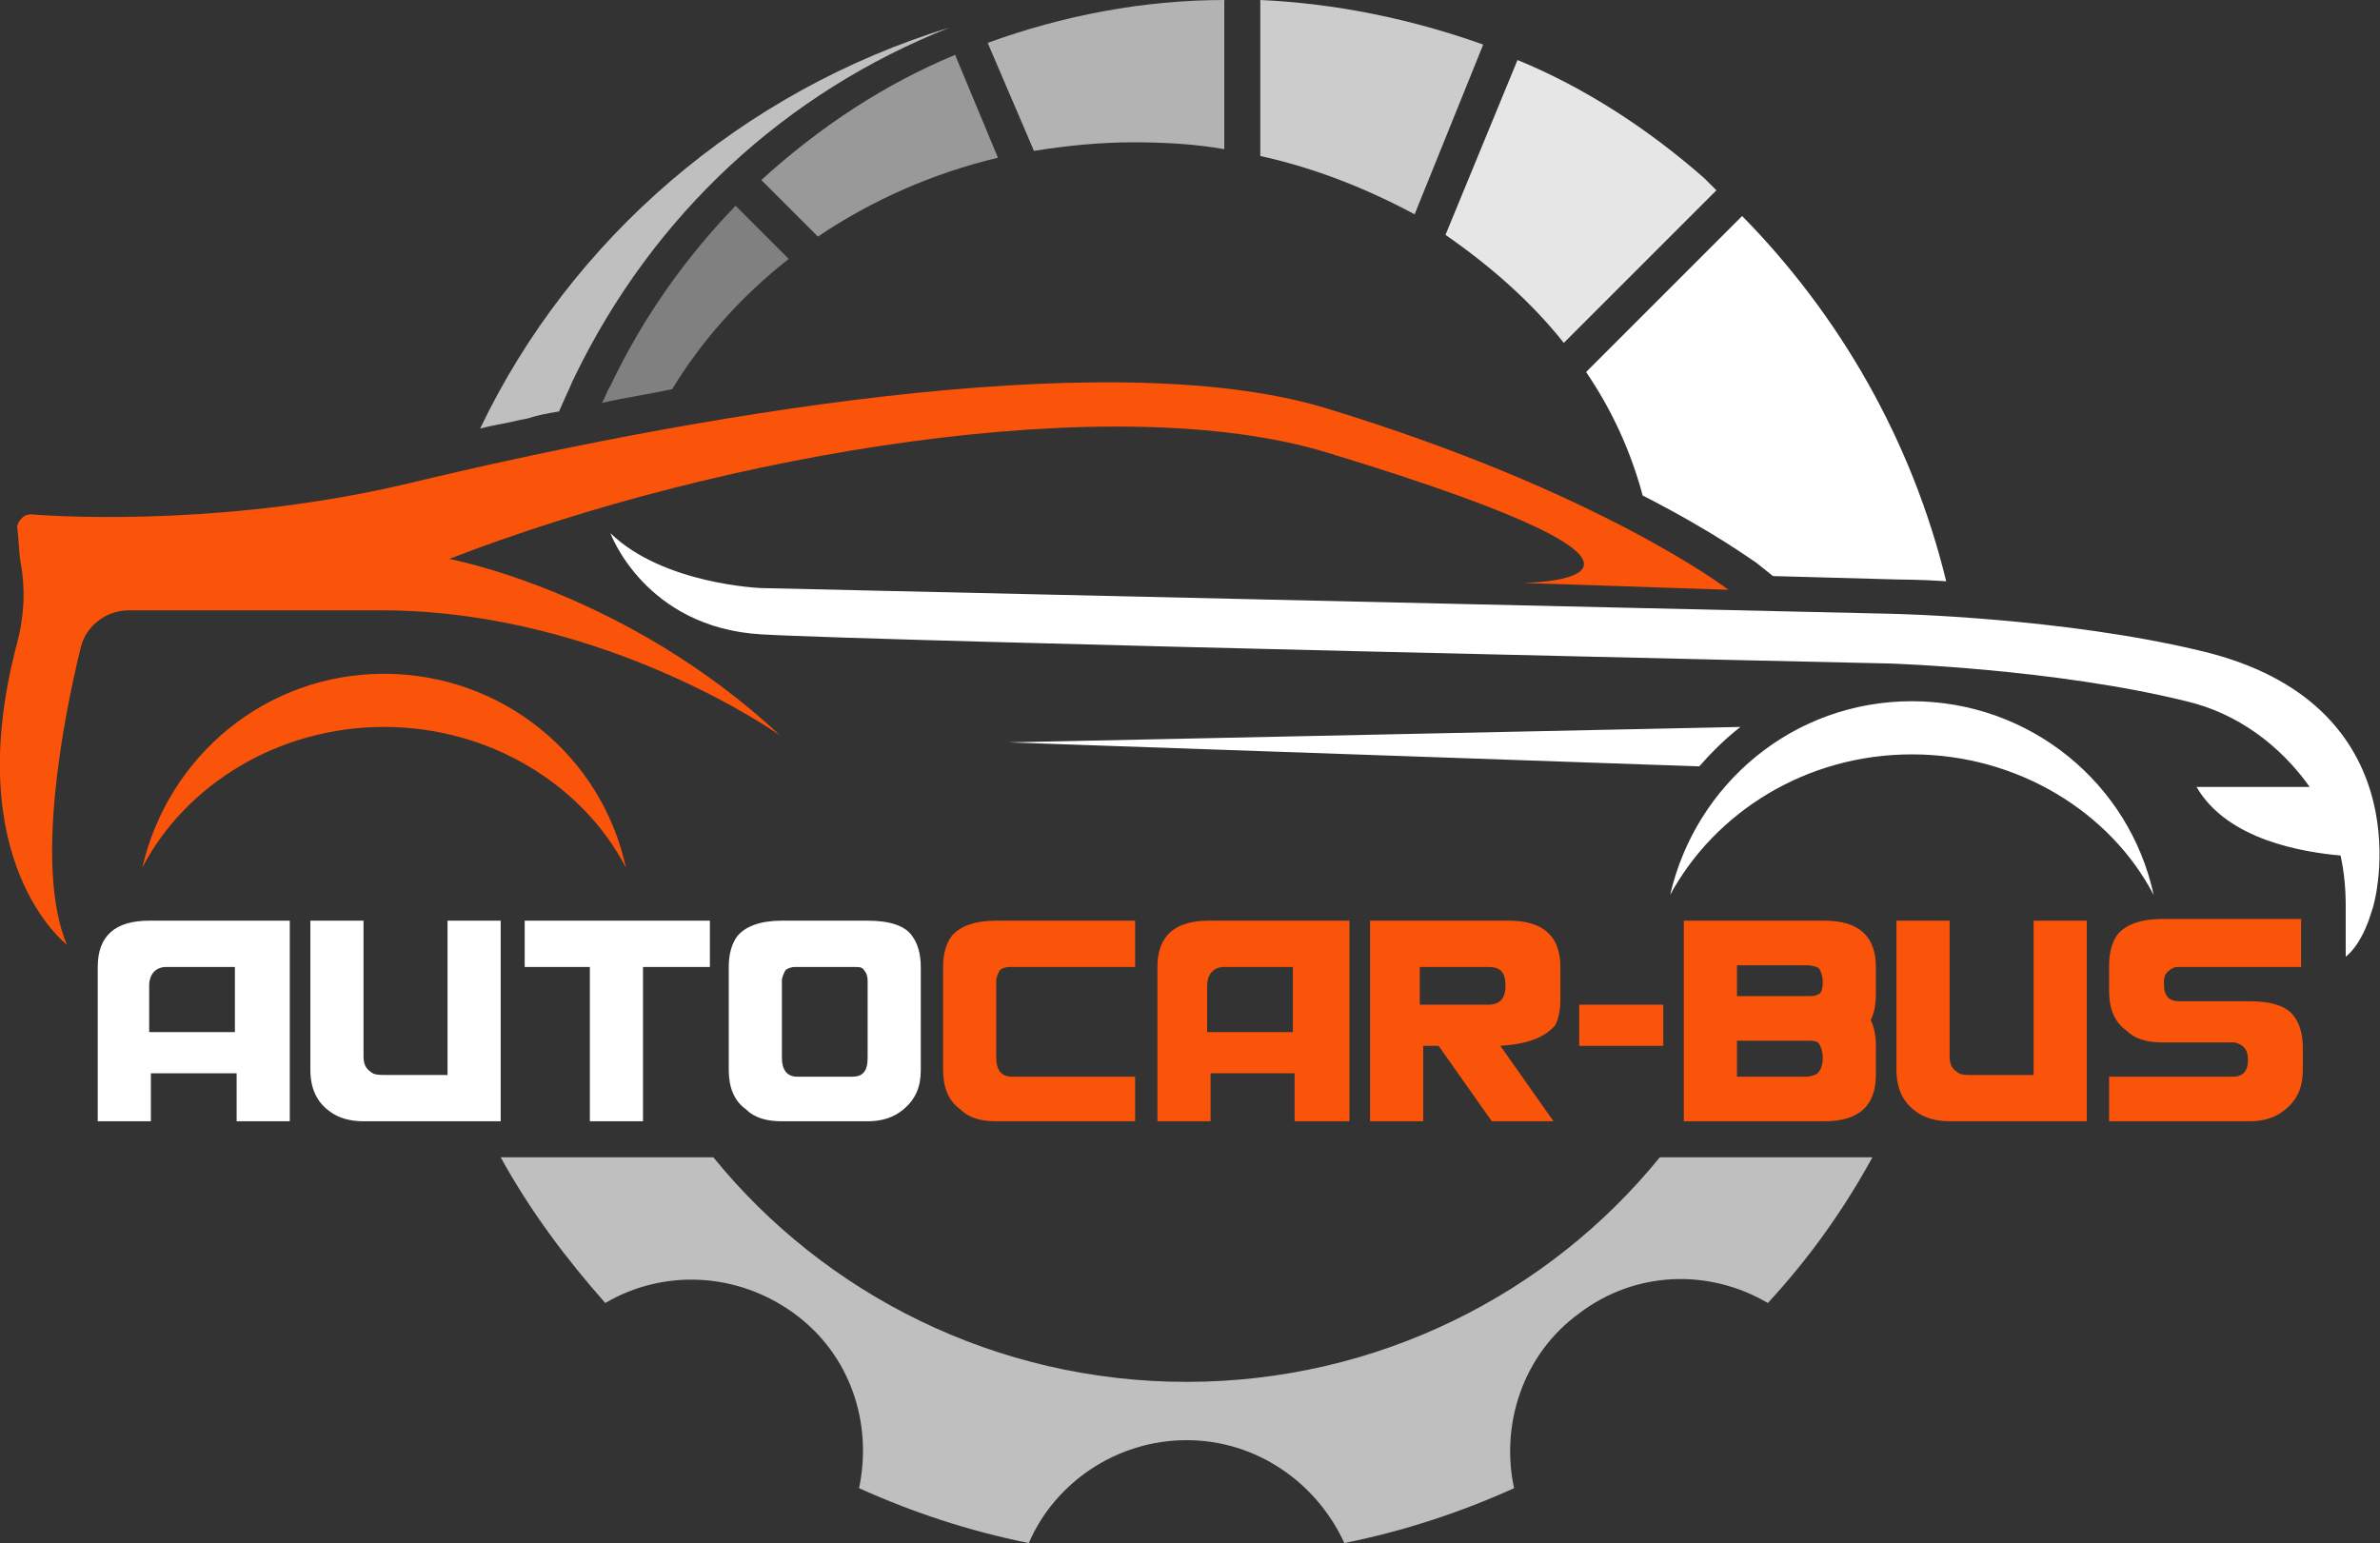 <?xml version="1.0" encoding="utf-8"?>
<!-- Generator: Adobe Illustrator 26.2.1, SVG Export Plug-In . SVG Version: 6.00 Build 0)  -->
<svg version="1.1" id="Слой_1" xmlns="http://www.w3.org/2000/svg" xmlns:xlink="http://www.w3.org/1999/xlink" x="0px" y="0px"
	 viewBox="0 0 138.8 90" style="enable-background:new 0 0 138.8 90;" xml:space="preserve">
<rect x="0" y="0" width="138.8" height="90" fill="#333333" stroke="none"/>
<style type="text/css">
	.st0{fill:#FA530A;}
	.st1{fill:#CCCCCC;}
	.st2{fill:#B3B3B3;}
	.st3{fill:#E6E6E6;}
	.st4{fill:#999999;}
	.st5{fill:#808080;}
	.st6{fill:#BFBFBF;}
	.st7{fill:#FFFFFF;}
</style>
<g>
	<path class="st0" d="M66.2,65.4h-8.1c-0.9,0-1.6-0.2-2.1-0.7c-0.7-0.5-1-1.3-1-2.3v-6c0-0.8,0.2-1.4,0.5-1.8
		c0.5-0.6,1.4-0.9,2.6-0.9h8.1v2.7h-7.3c-0.3,0-0.5,0.1-0.6,0.2c-0.1,0.2-0.2,0.4-0.2,0.6v4.5c0,0.7,0.3,1.1,0.9,1.1h7.2V65.4z
		 M78.6,65.4h-3.1v-2.8h-4.9v2.8h-3.1v-9c0-1.8,1-2.7,3-2.7h8.2V65.4z M75.4,60.2v-3.8h-4c-0.6,0-1,0.4-1,1.1v2.7H75.4z M91,58.3
		c0,0.6-0.1,1.1-0.3,1.5c-0.6,0.7-1.6,1.1-3.2,1.2l3.1,4.4l-3.6,0L83.9,61h-0.9v4.4h-3.1V53.7H88c2,0,3,0.9,3,2.7V58.3z M87.8,57.5
		L87.8,57.5c0-0.8-0.3-1.1-1-1.1h-4v2.2h4C87.5,58.6,87.8,58.2,87.8,57.5z M109.4,62.7c0,1.8-1,2.7-3,2.7h-8.2V53.7h8.2
		c2,0,3,0.9,3,2.7V58c0,0.6-0.1,1.1-0.3,1.5c0.2,0.4,0.3,0.9,0.3,1.5V62.7z M106.3,57.3c0-0.4-0.1-0.6-0.2-0.8
		c-0.1-0.1-0.4-0.2-0.8-0.2h-4v1.8h4c0.4,0,0.6,0,0.7-0.1C106.2,58,106.3,57.7,106.3,57.3z M106.3,61.7c0-0.4-0.1-0.6-0.2-0.8
		c-0.1-0.2-0.4-0.2-0.8-0.2h-4v2.1h4c0.3,0,0.6-0.1,0.7-0.2C106.2,62.4,106.3,62.1,106.3,61.7z M121.8,65.4h-8.1
		c-0.8,0-1.5-0.2-2-0.6c-0.7-0.5-1.1-1.3-1.1-2.4v-8.7h3.1v7.9c0,0.4,0.1,0.7,0.4,0.9c0.2,0.2,0.5,0.2,1,0.2h3.5v-9h3.1V65.4z
		 M134.3,56.4H127c-0.2,0-0.4,0.1-0.6,0.3c-0.2,0.2-0.2,0.4-0.2,0.7v0c0,0.7,0.3,1,0.9,1h4.1c1.3,0,2.2,0.3,2.6,0.9
		c0.3,0.4,0.5,1,0.5,1.8v1.3c0,1-0.3,1.7-1,2.3c-0.6,0.5-1.3,0.7-2.1,0.7H123v-2.6h7.2c0.6,0,0.9-0.3,0.9-1v0c0-0.6-0.3-0.9-0.8-1
		h-4.2c-0.9,0-1.6-0.2-2.1-0.7c-0.7-0.5-1-1.3-1-2.3v-1.5c0-0.8,0.2-1.4,0.5-1.8c0.5-0.6,1.4-0.9,2.6-0.9h8.1V56.4z M1.2,32.8
		C1.5,34.4,1.4,36,1,37.5c-3.4,12.8,2.9,17.6,2.9,17.6C2,50.6,3.7,41.9,4.7,37.8c0.3-1.3,1.5-2.2,2.8-2.2c2.5,0,7.1,0,15,0
		c12.9,0.1,23,7.3,23,7.3c-9-8.4-19.3-10.3-19.3-10.3c16-6.2,38.8-10,51.2-6.2c24.7,7.5,11.4,7.6,11.4,7.6l12,0.4
		c0,0-7.4-5.7-23.5-10.6c-12.9-3.9-37.7,0.6-53.5,4.4c-10.1,2.4-19.5,2-22,1.8c-0.4,0-0.7,0.3-0.8,0.7C1.1,31.5,1.1,32.2,1.2,32.8z
		 M22.4,42.4c6.2,0,11.6,3.4,14.1,8.2c-1.4-6.5-7.2-11.3-14.1-11.3c-6.9,0-12.6,4.8-14.1,11.3C10.8,45.8,16.2,42.4,22.4,42.4z
		 M97,58.6h-4.9v2.4H97V58.6z"/>
	<path class="st1" d="M73.5,0v9.1c3.2,0.7,6.2,1.9,9,3.4l4-9.9C82.3,1.1,77.9,0.2,73.5,0z"/>
	<path class="st2" d="M60.3,8.8c1.9-0.3,3.8-0.5,5.8-0.5c1.8,0,3.6,0.1,5.3,0.4V0c-4.7,0-9.4,0.9-13.8,2.5L60.3,8.8z"/>
	<path class="st3" d="M84.3,13.7c2.6,1.8,5,3.9,6.9,6.3l8.9-8.9c-0.2-0.2-0.5-0.5-0.7-0.7c-3.3-2.9-7-5.3-10.9-6.9L84.3,13.7z"/>
	<path class="st4" d="M47.7,13.8c3.1-2.1,6.7-3.7,10.5-4.6l-2.5-6c-4.1,1.7-7.9,4.2-11.3,7.3L47.7,13.8z"/>
	<path class="st5" d="M46,15.1L42.9,12c-2.9,3-5.4,6.5-7.3,10.5c-0.2,0.3-0.3,0.7-0.5,1c1.3-0.3,2.7-0.5,4.1-0.8
		C40.9,19.9,43.2,17.3,46,15.1z"/>
	<path class="st6" d="M32.6,24c-0.6,0.1-1.2,0.2-1.8,0.4l-0.5,0.1c-0.8,0.2-1.6,0.3-2.3,0.5C33.3,13.9,43.3,5.3,55.4,1.6
		C45.8,5.4,38.1,12.5,33.5,22c-0.2,0.4-0.3,0.7-0.5,1.1L32.6,24z M96.8,67.5c-6.5,8-16.5,13.1-27.6,13.1s-21.1-5.1-27.6-13.1H29.2
		c1.7,3.1,3.8,5.9,6.1,8.5c3.4-2,7.7-1.8,11,0.6c3.3,2.4,4.6,6.4,3.8,10.2c3.1,1.4,6.4,2.5,9.9,3.2c1.5-3.5,5.1-6,9.2-6
		c4.1,0,7.6,2.5,9.2,6c3.5-0.7,6.8-1.8,9.9-3.2c-0.8-3.7,0.5-7.8,3.8-10.2c3.3-2.5,7.6-2.6,11-0.6c2.4-2.6,4.4-5.4,6.1-8.5H96.8z"/>
	<path class="st7" d="M16.9,65.4h-3.1v-2.8H8.8v2.8H5.7v-9c0-1.8,1-2.7,3-2.7h8.2V65.4z M13.7,60.2v-3.8h-4c-0.6,0-1,0.4-1,1.1v2.7
		H13.7z M29.3,65.4h-8.1c-0.8,0-1.5-0.2-2-0.6c-0.7-0.5-1.1-1.3-1.1-2.4v-8.7h3.1v7.9c0,0.4,0.1,0.7,0.4,0.9c0.2,0.2,0.5,0.2,1,0.2
		h3.5v-9h3.1V65.4z M41.3,56.4h-3.8v9h-3.1v-9h-3.8v-2.7h10.8V56.4z M53.7,62.4c0,1-0.3,1.7-1,2.3c-0.6,0.5-1.3,0.7-2.1,0.7h-5
		c-0.9,0-1.6-0.2-2.1-0.7c-0.7-0.5-1-1.3-1-2.3v-6c0-0.8,0.2-1.4,0.5-1.8c0.5-0.6,1.4-0.9,2.6-0.9h5c1.3,0,2.2,0.3,2.6,0.9
		c0.3,0.4,0.5,1,0.5,1.8V62.4z M50.6,61.7v-4.5c0-0.3-0.1-0.5-0.2-0.6c-0.1-0.2-0.3-0.2-0.6-0.2h-3.4c-0.3,0-0.5,0.1-0.6,0.2
		c-0.1,0.2-0.2,0.4-0.2,0.6v4.5c0,0.7,0.3,1.1,0.9,1.1h3.2C50.3,62.8,50.6,62.5,50.6,61.7z M138.3,53.2c-0.6,2-1.5,2.6-1.5,2.6v-3
		c0-1-0.1-2-0.3-2.9c-2.2-0.2-6.6-0.9-8.4-4h6.6c-1.7-2.4-4.2-4.3-7.2-5c-7.7-1.9-17.3-2.2-17.3-2.2S51.2,37.4,44.4,37
		c-6.8-0.4-8.8-5.9-8.8-5.9c3.1,3,8.8,3.2,8.8,3.2l65.9,1.5c0,0,10,0.2,18.2,2.2C140.8,41,138.9,51.6,138.3,53.2z M101.6,12.6
		l-9.1,9.1c1.5,2.2,2.6,4.6,3.3,7.2c4.3,2.2,6.4,3.8,6.6,3.9l1,0.8l7.3,0.2c0.1,0,1.2,0,2.8,0.1C111.5,25.7,107.3,18.4,101.6,12.6z
		 M111.5,44c6.2,0,11.6,3.4,14.1,8.2c-1.4-6.5-7.2-11.3-14.1-11.3c-6.9,0-12.6,4.8-14.1,11.3C100,47.4,105.3,44,111.5,44z
		 M101.5,42.4l-42.7,0.9l40.3,1.4C99.8,43.9,100.6,43.1,101.5,42.4z"/>
</g>
</svg>
